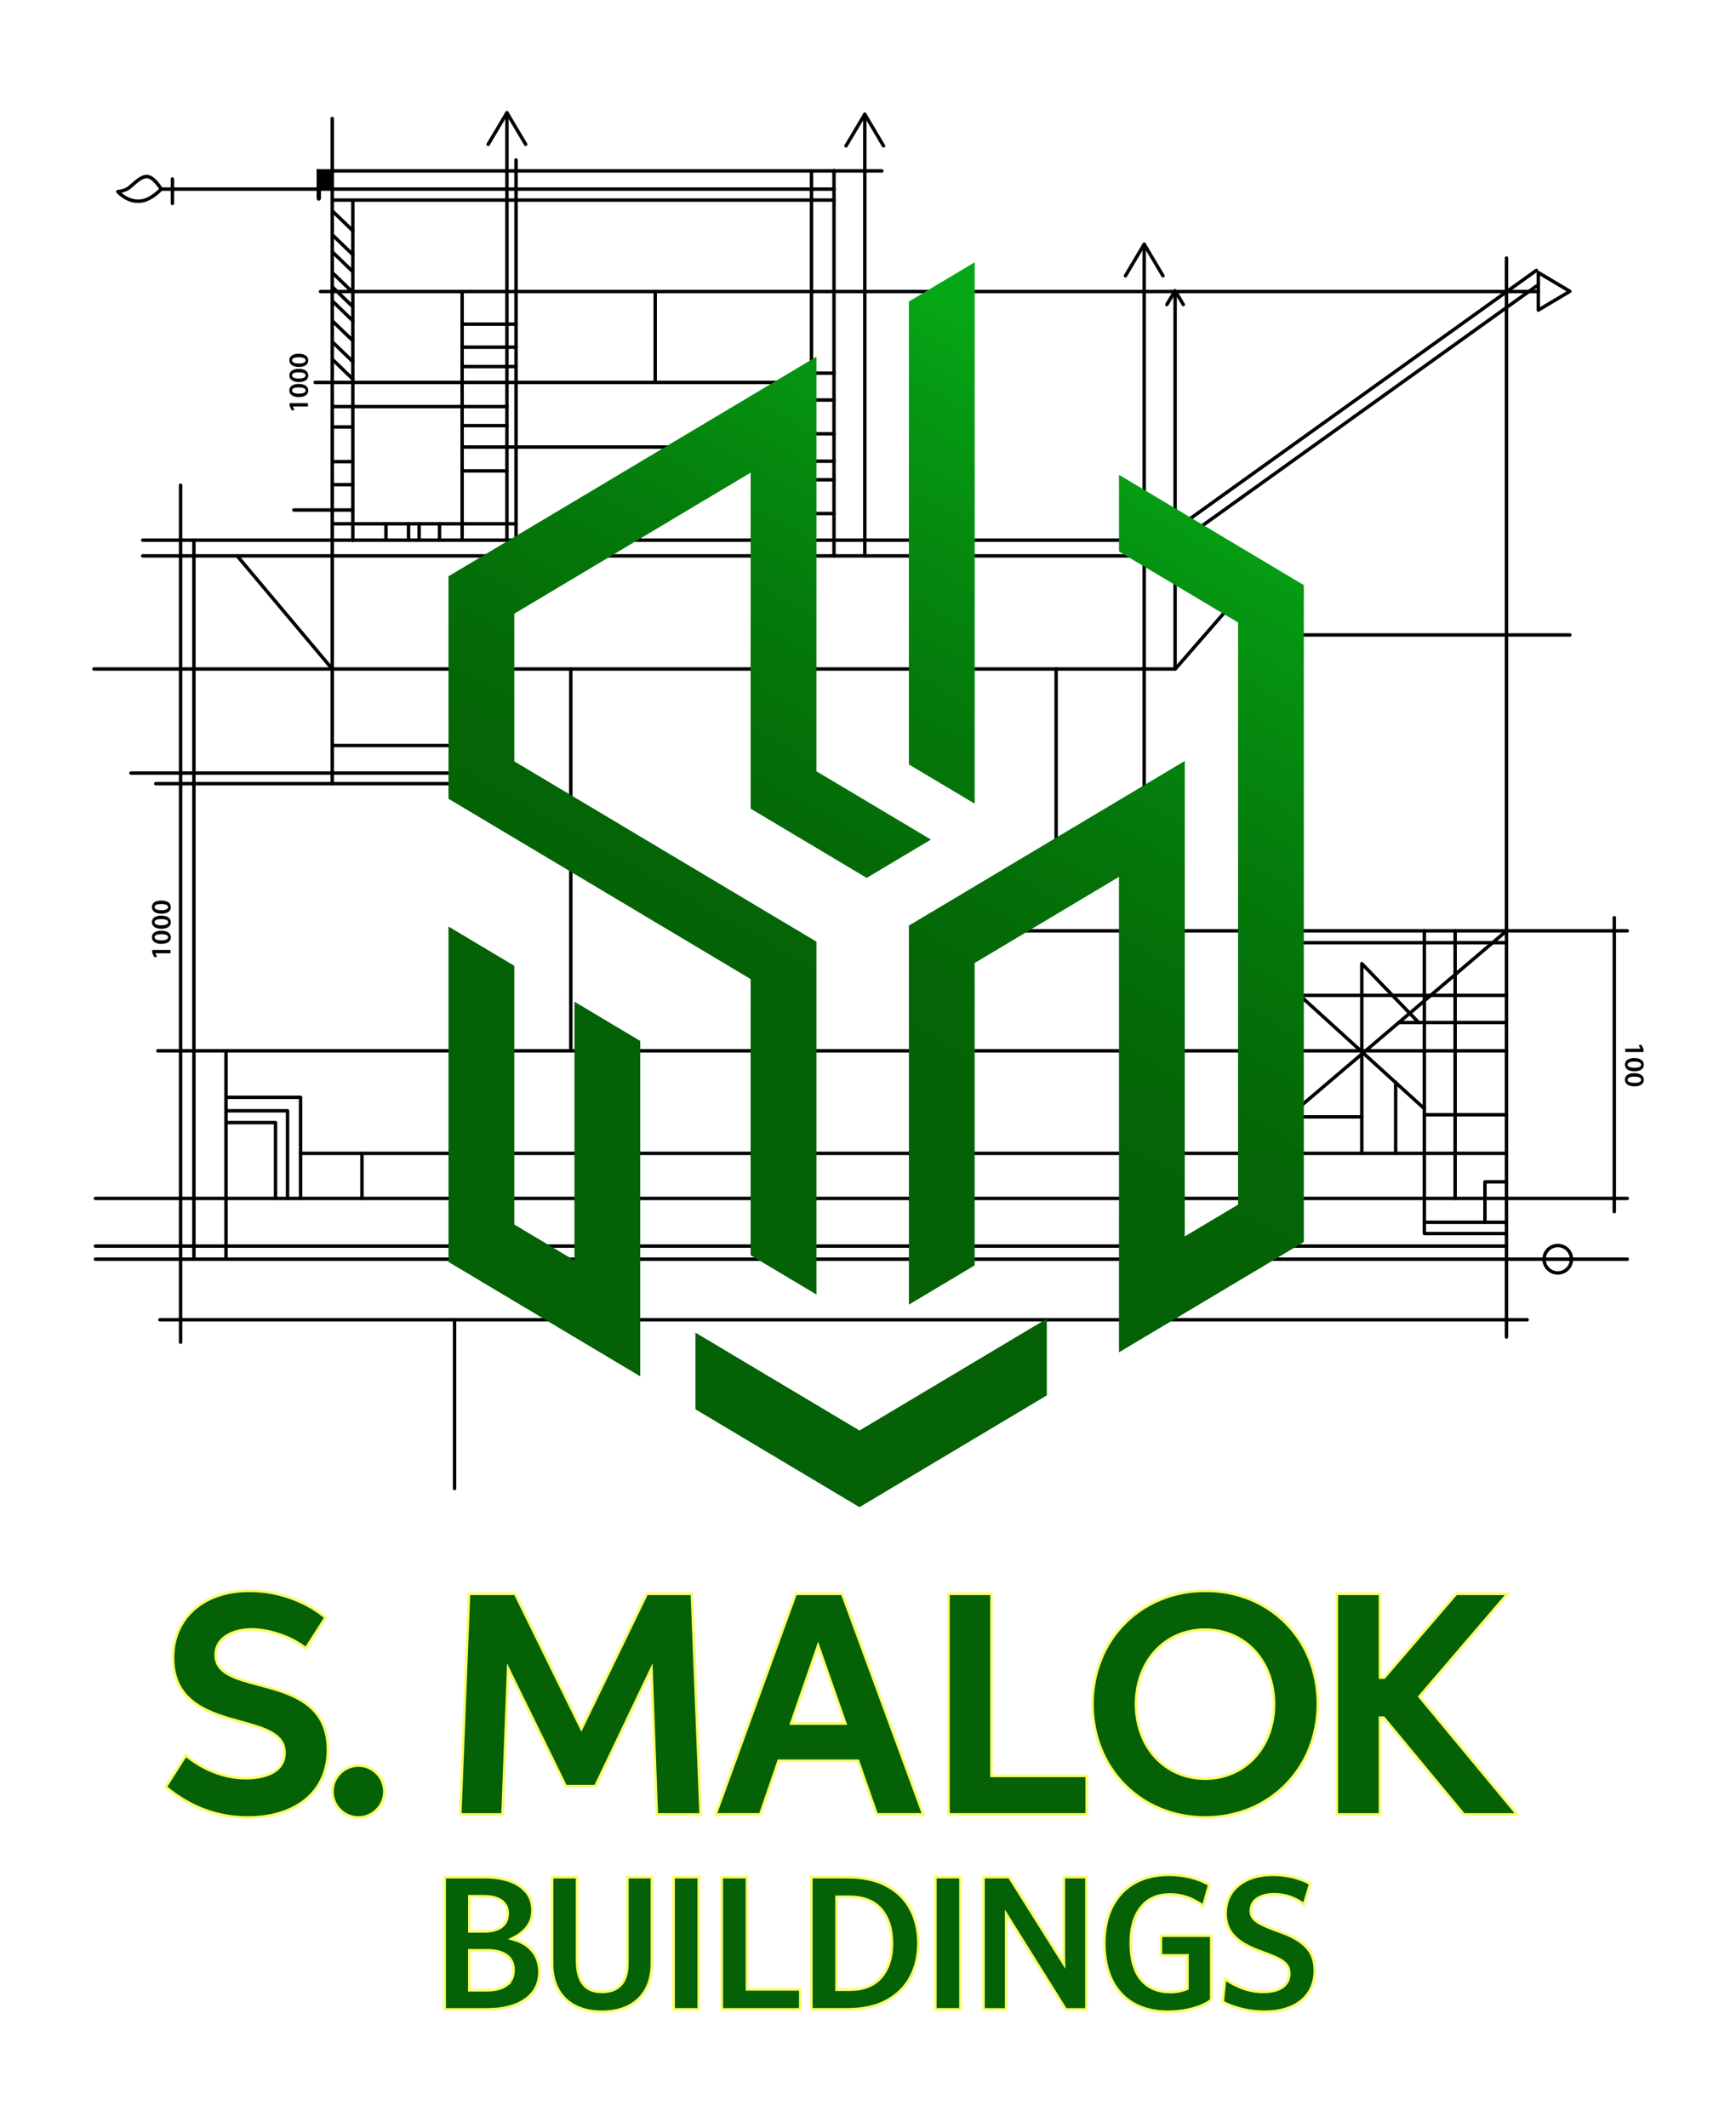 <svg xmlns="http://www.w3.org/2000/svg" xmlns:xlink="http://www.w3.org/1999/xlink" id="Layer_2" data-name="Layer 2" viewBox="0 0 1011.92 1239.76"><defs><style>      .cls-1 {        fill: #046105;      }      .cls-2 {        filter: url(#drop-shadow-2);      }      .cls-3 {        stroke: #000;        stroke-linecap: round;        stroke-linejoin: round;        stroke-width: 2px;      }      .cls-3, .cls-4 {        fill: none;      }      .cls-4 {        stroke: #fbfb6a;        stroke-miterlimit: 10;        stroke-width: 1.5px;      }      .cls-5 {        fill: url(#linear-gradient);        filter: url(#drop-shadow-1);      }      .cls-6 {        filter: url(#drop-shadow-3);      }    </style><linearGradient id="linear-gradient" x1="331.09" y1="846.09" x2="674.15" y2="241.85" gradientUnits="userSpaceOnUse"><stop offset=".39" stop-color="#046105"></stop><stop offset=".52" stop-color="#046706"></stop><stop offset=".7" stop-color="#04790b"></stop><stop offset=".91" stop-color="#059712"></stop><stop offset="1" stop-color="#06a717"></stop></linearGradient><filter id="drop-shadow-1" x="219.24" y="152.82" width="546.96" height="776.3" filterUnits="userSpaceOnUse"></filter><filter id="drop-shadow-2" x="60.48" y="923.72" width="829.92" height="174.24" filterUnits="userSpaceOnUse"></filter><filter id="drop-shadow-3" x="226.08" y="1083.08" width="549.36" height="122.16" filterUnits="userSpaceOnUse"></filter></defs><g><g><path d="M956.19,610.97v-.03l-.98-1.95,1.52-.35,1.28,2.6v1.68h-10.65v-1.95h8.83Z"></path><path d="M952.76,624.12c-3.43,0-5.58-1.34-5.58-3.89s2.24-3.76,5.48-3.78c3.31,0,5.54,1.41,5.54,3.9s-2.3,3.77-5.43,3.77ZM952.66,618.47c-2.6,0-3.94.71-3.94,1.82,0,1.19,1.44,1.8,4,1.8s3.93-.58,3.93-1.8c0-1.07-1.33-1.82-3.99-1.82Z"></path><path d="M952.76,632.91c-3.43,0-5.58-1.34-5.58-3.89s2.24-3.76,5.48-3.78c3.31,0,5.54,1.41,5.54,3.9s-2.3,3.77-5.43,3.77ZM952.66,627.26c-2.6,0-3.94.71-3.94,1.82,0,1.19,1.44,1.8,4,1.8s3.93-.58,3.93-1.8c0-1.07-1.33-1.82-3.99-1.82Z"></path></g><g><path d="M90.55,555.4v.03l.98,1.95-1.52.35-1.28-2.6v-1.68h10.65v1.95h-8.83Z"></path><path d="M93.98,542.25c3.43,0,5.58,1.34,5.58,3.89s-2.24,3.76-5.48,3.78c-3.31,0-5.54-1.41-5.54-3.9s2.3-3.77,5.43-3.77ZM94.08,547.89c2.6,0,3.94-.71,3.94-1.82,0-1.19-1.44-1.8-4-1.8s-3.93.58-3.93,1.8c0,1.07,1.33,1.82,3.99,1.82Z"></path><path d="M93.98,533.46c3.43,0,5.58,1.34,5.58,3.89s-2.24,3.76-5.48,3.78c-3.31,0-5.54-1.41-5.54-3.9s2.3-3.77,5.43-3.77ZM94.08,539.11c2.6,0,3.94-.71,3.94-1.82,0-1.19-1.44-1.8-4-1.8s-3.93.58-3.93,1.8c0,1.07,1.33,1.82,3.99,1.82Z"></path><path d="M93.98,524.67c3.43,0,5.58,1.34,5.58,3.89s-2.24,3.76-5.48,3.78c-3.31,0-5.54-1.41-5.54-3.9s2.3-3.77,5.43-3.77ZM94.08,530.32c2.6,0,3.94-.71,3.94-1.82,0-1.19-1.44-1.8-4-1.8s-3.93.58-3.93,1.8c0,1.07,1.33,1.82,3.99,1.82Z"></path></g><g><path d="M170.67,236.84v.03l.98,1.95-1.52.35-1.28-2.6v-1.68h10.65v1.95h-8.83Z"></path><path d="M174.1,223.69c3.43,0,5.58,1.34,5.58,3.89s-2.24,3.76-5.48,3.78c-3.31,0-5.54-1.41-5.54-3.9s2.3-3.77,5.43-3.77ZM174.2,229.34c2.6,0,3.94-.71,3.94-1.82,0-1.19-1.44-1.8-4-1.8s-3.93.58-3.93,1.8c0,1.07,1.33,1.82,3.99,1.82Z"></path><path d="M174.1,214.91c3.43,0,5.58,1.34,5.58,3.89s-2.24,3.76-5.48,3.78c-3.31,0-5.54-1.41-5.54-3.9s2.3-3.77,5.43-3.77ZM174.2,220.55c2.6,0,3.94-.71,3.94-1.82,0-1.19-1.44-1.8-4-1.8s-3.93.58-3.93,1.8c0,1.07,1.33,1.82,3.99,1.82Z"></path><path d="M174.1,206.12c3.43,0,5.58,1.34,5.58,3.89s-2.24,3.76-5.48,3.78c-3.31,0-5.54-1.41-5.54-3.9s2.3-3.77,5.43-3.77ZM174.2,211.77c2.6,0,3.94-.71,3.94-1.82,0-1.19-1.44-1.8-4-1.8s-3.93.58-3.93,1.8c0,1.07,1.33,1.82,3.99,1.82Z"></path></g><path d="M890.21,769.93H93.2c-.55,0-1-.45-1-1s.45-1,1-1h797.01c.55,0,1,.45,1,1s-.45,1-1,1Z"></path><path d="M948.55,734.64H55.61c-.55,0-1-.45-1-1s.45-1,1-1h892.94c.55,0,1,.45,1,1s-.45,1-1,1Z"></path><path d="M879.14,724.99v2H55.61c-.55,0-1-.45-1-1s.45-1,1-1h823.53Z"></path><g><path d="M948.55,699.23H55.61c-.55,0-1-.45-1-1s.45-1,1-1h892.94c.55,0,1,.45,1,1s-.45,1-1,1Z"></path><path d="M948.55,543.34h-395.59c-.55,0-1-.45-1-1s.45-1,1-1h395.59c.55,0,1,.45,1,1s-.45,1-1,1Z"></path></g><g><path d="M105.26,782.99c-.55,0-1-.45-1-1v-499.29c0-.55.45-1,1-1s1,.45,1,1v499.29c0,.55-.45,1-1,1Z"></path><path d="M879.14,150.34v628.65c0,.55-.45,1-1,1s-1-.45-1-1V150.34c0-.55.45-1,1-1s1,.45,1,1Z"></path></g><path d="M940.97,706.93c-.55,0-1-.45-1-1v-171.29c0-.55.45-1,1-1s1,.45,1,1v171.29c0,.55-.45,1-1,1Z"></path><path d="M878.14,719.7h-47.88c-.55,0-1-.45-1-1v-176.35c0-.55.45-1,1-1s1,.45,1,1v175.35h46.88c.55,0,1,.45,1,1s-.45,1-1,1Z"></path><path d="M878.14,713.11h-47.88c-.55,0-1-.45-1-1s.45-1,1-1h47.88c.55,0,1,.45,1,1s-.45,1-1,1Z"></path><path d="M878.14,672.96H175.2c-.55,0-1-.45-1-1s.45-1,1-1h702.94c.55,0,1,.45,1,1s-.45,1-1,1Z"></path><path d="M676.26,315.7H83.2c-.55,0-1-.45-1-1s.45-1,1-1h592.74l219.03-156.99c.45-.32,1.07-.22,1.4.23.32.45.22,1.07-.23,1.4l-219.29,157.18c-.17.12-.37.19-.58.19Z"></path><path d="M676.26,324.87H83.2c-.55,0-1-.45-1-1s.45-1,1-1h592.74l219.03-156.99c.45-.32,1.07-.22,1.4.23.32.45.22,1.07-.23,1.4l-219.29,157.18c-.17.12-.37.19-.58.19Z"></path><path d="M113.03,734.64c-.55,0-1-.45-1-1v-418.94c0-.55.45-1,1-1s1,.45,1,1v418.94c0,.55-.45,1-1,1Z"></path><path d="M878.14,613.23H92.03c-.55,0-1-.45-1-1s.45-1,1-1h786.12c.55,0,1,.45,1,1s-.45,1-1,1Z"></path><path d="M288.44,457.58H90.79c-.55,0-1-.45-1-1s.45-1,1-1h197.65c.55,0,1,.45,1,1s-.45,1-1,1Z"></path><path d="M288.44,451.4H76.32c-.55,0-1-.45-1-1s.45-1,1-1h212.12c.55,0,1,.45,1,1s-.45,1-1,1Z"></path><path d="M684.97,390.76c-.55,0-1-.45-1-1v-220.16c0-.55.45-1,1-1s1,.45,1,1v220.16c0,.55-.45,1-1,1Z"></path><path d="M848.2,699.23c-.55,0-1-.45-1-1v-155.88c0-.55.45-1,1-1s1,.45,1,1v155.88c0,.55-.45,1-1,1Z"></path><path d="M734.61,665.46c-.28,0-.56-.12-.76-.35-.36-.42-.31-1.05.11-1.41l143.53-122.12c.42-.36,1.05-.31,1.41.11.36.42.31,1.05-.11,1.41l-143.53,122.12c-.19.16-.42.24-.65.24Z"></path><path d="M793.79,672.96c-.55,0-1-.45-1-1v-110.56c0-.41.25-.77.62-.93.38-.15.81-.06,1.09.23l33.15,34.33c.38.4.37,1.03-.03,1.41-.4.38-1.03.37-1.41-.02l-31.43-32.55v108.08c0,.55-.45,1-1,1Z"></path><path d="M878.14,580.93h-135.82c-.55,0-1-.45-1-1s.45-1,1-1h135.82c.55,0,1,.45,1,1s-.45,1-1,1Z"></path><path d="M830.26,646.93c-.24,0-.48-.09-.67-.26l-72.59-66c-.41-.37-.44-1-.07-1.41.37-.41,1.01-.44,1.41-.07l72.59,66c.41.37.44,1,.07,1.41-.2.22-.47.33-.74.33Z"></path><path d="M878.14,650.46h-47.88c-.55,0-1-.45-1-1s.45-1,1-1h47.88c.55,0,1,.45,1,1s-.45,1-1,1Z"></path><path d="M813.53,672.96c-.55,0-1-.45-1-1v-41.44c0-.55.45-1,1-1s1,.45,1,1v41.44c0,.55-.45,1-1,1Z"></path><path d="M793.79,651.7h-47.25c-.55,0-1-.45-1-1s.45-1,1-1h47.25c.55,0,1,.45,1,1s-.45,1-1,1Z"></path><path d="M878.14,596.73h-62.75c-.55,0-1-.45-1-1s.45-1,1-1h62.75c.55,0,1,.45,1,1s-.45,1-1,1Z"></path><path d="M878.14,550.23h-131.76c-.55,0-1-.45-1-1s.45-1,1-1h131.76c.55,0,1,.45,1,1s-.45,1-1,1Z"></path><path d="M131.73,734.64c-.55,0-1-.45-1-1v-121.41c0-.55.45-1,1-1s1,.45,1,1v121.41c0,.55-.45,1-1,1Z"></path><path d="M160.61,699.23c-.55,0-1-.45-1-1v-43.18h-27.88c-.55,0-1-.45-1-1s.45-1,1-1h28.88c.55,0,1,.45,1,1v44.18c0,.55-.45,1-1,1Z"></path><path d="M175.2,699.23c-.55,0-1-.45-1-1v-57.91h-42.47c-.55,0-1-.45-1-1s.45-1,1-1h43.47c.55,0,1,.45,1,1v58.91c0,.55-.45,1-1,1Z"></path><path d="M167.61,699.23c-.55,0-1-.45-1-1v-50.06h-34.88c-.55,0-1-.45-1-1s.45-1,1-1h35.88c.55,0,1,.45,1,1v51.06c0,.55-.45,1-1,1Z"></path><path d="M210.97,699.23c-.55,0-1-.45-1-1v-26.26c0-.55.45-1,1-1s1,.45,1,1v26.26c0,.55-.45,1-1,1Z"></path><path d="M264.97,868.23c-.55,0-1-.45-1-1v-98.29c0-.55.45-1,1-1s1,.45,1,1v98.29c0,.55-.45,1-1,1Z"></path><path d="M689.76,178.45c-.34,0-.67-.17-.86-.49l-3.93-6.62-3.94,6.62c-.28.47-.89.63-1.37.35-.47-.28-.63-.9-.35-1.37l4.8-8.07c.18-.3.51-.49.86-.49h0c.35,0,.68.19.86.49l4.79,8.07c.28.47.12,1.09-.35,1.37-.16.1-.34.14-.51.14Z"></path><path d="M656.02,161.7c-.17,0-.35-.05-.51-.14-.48-.28-.63-.9-.35-1.37l10.95-18.41c.18-.3.51-.49.86-.49h0c.35,0,.68.19.86.49l10.93,18.41c.28.47.12,1.09-.35,1.37-.48.28-1.09.12-1.37-.35l-10.07-16.97-10.09,16.97c-.19.31-.52.49-.86.49Z"></path><path d="M896.67,181.67c-.17,0-.34-.04-.5-.13-.31-.18-.5-.51-.5-.87v-21.88c0-.36.19-.69.51-.87s.7-.17,1,0l18.41,10.95c.3.18.49.51.49.86s-.19.68-.49.86l-18.41,10.93c-.16.09-.33.14-.51.14ZM897.67,160.54v18.37l15.46-9.17-15.46-9.19Z"></path><path d="M493.14,85.99c-.17,0-.35-.05-.51-.14-.47-.28-.63-.9-.35-1.37l10.95-18.41c.18-.3.51-.49.86-.49h0c.35,0,.68.19.86.49l10.93,18.41c.28.47.12,1.09-.35,1.37-.48.28-1.09.12-1.37-.35l-10.07-16.97-10.09,16.97c-.19.31-.52.49-.86.49Z"></path><path d="M284.55,85.11c-.17,0-.35-.05-.51-.14-.47-.28-.63-.9-.35-1.37l10.95-18.41c.18-.3.51-.49.86-.49h0c.35,0,.68.19.86.49l10.93,18.41c.28.47.13,1.09-.35,1.37-.47.28-1.09.13-1.37-.35l-10.07-16.97-10.09,16.97c-.19.31-.52.49-.86.49Z"></path><path d="M666.97,467.46c-.55,0-1-.45-1-1V142.28c0-.55.45-1,1-1s1,.45,1,1v324.18c0,.55-.45,1-1,1Z"></path><path d="M685.07,390.76H54.73c-.55,0-1-.45-1-1s.45-1,1-1h629.88l36.04-41.36c.36-.42,1-.46,1.41-.1.42.36.46.99.1,1.41l-36.34,41.71c-.19.22-.46.34-.75.34Z"></path><path d="M865.58,713.11c-.55,0-1-.45-1-1v-23.56c0-.55.45-1,1-1h12.56c.55,0,1,.45,1,1s-.45,1-1,1h-11.56v22.56c0,.55-.45,1-1,1Z"></path><path d="M615.61,511.81c-.55,0-1-.45-1-1v-121.06c0-.55.45-1,1-1s1,.45,1,1v121.06c0,.55-.45,1-1,1Z"></path><path d="M194.67,69.05v387.53c0,.55-.45,1-1,1s-1-.45-1-1V69.05c0-.55.45-1,1-1s1,.45,1,1Z"></path><path d="M205.67,315.92c-.55,0-1-.45-1-1V117.05c0-.55.45-1,1-1s1,.45,1,1v197.87c0,.55-.45,1-1,1Z"></path><path d="M504.08,324.87c-.55,0-1-.45-1-1V66.58c0-.55.45-1,1-1s1,.45,1,1v257.29c0,.55-.45,1-1,1Z"></path><path d="M486.14,324.87c-.55,0-1-.45-1-1V99.4c0-.55.45-1,1-1s1,.45,1,1v224.47c0,.55-.45,1-1,1Z"></path><path d="M473.03,325.05c-.55,0-1-.45-1-1V99.58c0-.55.45-1,1-1s1,.45,1,1v224.47c0,.55-.45,1-1,1Z"></path><path d="M295.5,315.92c-.55,0-1-.45-1-1V65.7c0-.55.45-1,1-1s1,.45,1,1v249.22c0,.55-.45,1-1,1Z"></path><path d="M300.79,315.92c-.55,0-1-.45-1-1V93.17c0-.55.45-1,1-1s1,.45,1,1v221.75c0,.55-.45,1-1,1Z"></path><path d="M193.67,390.76c-.29,0-.57-.12-.77-.36l-55.41-65.88c-.36-.42-.3-1.05.12-1.41.42-.36,1.05-.3,1.41.12l55.41,65.88c.36.42.3,1.05-.12,1.41-.19.16-.42.23-.64.23Z"></path><path d="M279.08,435.34h-85.41c-.55,0-1-.45-1-1s.45-1,1-1h85.41c.55,0,1,.45,1,1s-.45,1-1,1Z"></path><path d="M896.67,170.87H186.85c-.55,0-1-.45-1-1s.45-1,1-1h709.82c.55,0,1,.45,1,1s-.45,1-1,1Z"></path><path d="M915.08,370.93h-165.53c-.55,0-1-.45-1-1s.45-1,1-1h165.53c.55,0,1,.45,1,1s-.45,1-1,1Z"></path><path d="M269.38,315.7c-.55,0-1-.45-1-1v-144.82c0-.55.45-1,1-1s1,.45,1,1v144.82c0,.55-.45,1-1,1Z"></path><path d="M332.73,613.23c-.55,0-1-.45-1-1v-222.47c0-.55.45-1,1-1s1,.45,1,1v222.47c0,.55-.45,1-1,1Z"></path><path d="M473.03,223.81H183.67c-.55,0-1-.45-1-1s.45-1,1-1h289.35c.55,0,1,.45,1,1s-.45,1-1,1Z"></path><path d="M295.5,237.87h-89.82c-.55,0-1-.45-1-1s.45-1,1-1h89.82c.55,0,1,.45,1,1s-.45,1-1,1Z"></path><path d="M295.5,248.99h-26.12c-.55,0-1-.45-1-1s.45-1,1-1h26.12c.55,0,1,.45,1,1s-.45,1-1,1Z"></path><path d="M438.14,261.46h-168.76c-.55,0-1-.45-1-1s.45-1,1-1h168.76c.55,0,1,.45,1,1s-.45,1-1,1Z"></path><path d="M295.5,275.34h-26.12c-.55,0-1-.45-1-1s.45-1,1-1h26.12c.55,0,1,.45,1,1s-.45,1-1,1Z"></path><path d="M300.79,189.87h-31.41c-.55,0-1-.45-1-1s.45-1,1-1h31.41c.55,0,1,.45,1,1s-.45,1-1,1Z"></path><path d="M300.79,203.28h-31.41c-.55,0-1-.45-1-1s.45-1,1-1h31.41c.55,0,1,.45,1,1s-.45,1-1,1Z"></path><path d="M300.79,214.58h-31.41c-.55,0-1-.45-1-1s.45-1,1-1h31.41c.55,0,1,.45,1,1s-.45,1-1,1Z"></path><path d="M381.91,223.81c-.55,0-1-.45-1-1v-52.94c0-.55.45-1,1-1s1,.45,1,1v52.94c0,.55-.45,1-1,1Z"></path><path d="M300.79,306.17h-107.12c-.55,0-1-.45-1-1s.45-1,1-1h107.12c.55,0,1,.45,1,1s-.45,1-1,1Z"></path><path d="M514.05,100.58H185.55c-.55,0-1-.45-1-1s.45-1,1-1h328.5c.55,0,1,.45,1,1s-.45,1-1,1Z"></path><path d="M487.14,116.58c0,.55-.45,1-1,1H192.67v-2h293.47c.55,0,1,.45,1,1Z"></path><path d="M486.14,111.17H93.94c-.55,0-1-.45-1-1s.45-1,1-1h392.21c.55,0,1,.45,1,1s-.45,1-1,1Z"></path><path d="M100.5,119.55c-.55,0-1-.45-1-1v-14.29c0-.55.45-1,1-1s1,.45,1,1v14.29c0,.55-.45,1-1,1Z"></path><path d="M80.55,118.25c-7.45,0-12.41-5.71-12.63-5.97-.25-.29-.31-.69-.16-1.04.15-.35.48-.58.86-.61.04,0,3.95-.25,6.28-2.28l.41-.36c4.98-4.35,7.99-6.97,11.75-5.91,3.74,1.06,7.36,6.9,7.76,7.56.23.38.18.86-.11,1.19-.24.27-6.01,6.59-12.51,7.32-.56.06-1.11.09-1.65.09ZM70.83,112.33c2.02,1.72,6.08,4.41,11.14,3.84,4.71-.53,9.23-4.64,10.73-6.14-1.26-1.91-3.94-5.39-6.18-6.03-2.72-.77-5.42,1.59-9.89,5.49l-.41.36c-1.64,1.43-3.8,2.13-5.38,2.47Z"></path><path d="M256.2,315.7c-.55,0-1-.45-1-1v-9.53c0-.55.45-1,1-1s1,.45,1,1v9.53c0,.55-.45,1-1,1Z"></path><path d="M244.32,315.7c-.55,0-1-.45-1-1v-9.53c0-.55.45-1,1-1s1,.45,1,1v9.53c0,.55-.45,1-1,1Z"></path><path d="M238.14,315.7c-.55,0-1-.45-1-1v-9.53c0-.55.45-1,1-1s1,.45,1,1v9.53c0,.55-.45,1-1,1Z"></path><path d="M225,315.7c-.55,0-1-.45-1-1v-9.53c0-.55.45-1,1-1s1,.45,1,1v9.53c0,.55-.45,1-1,1Z"></path><path d="M205.67,298.14h-34.41c-.55,0-1-.45-1-1s.45-1,1-1h34.41c.55,0,1,.45,1,1s-.45,1-1,1Z"></path><path d="M205.67,283.4h-12c-.55,0-1-.45-1-1s.45-1,1-1h12c.55,0,1,.45,1,1s-.45,1-1,1Z"></path><path d="M205.67,269.99h-12c-.55,0-1-.45-1-1s.45-1,1-1h12c.55,0,1,.45,1,1s-.45,1-1,1Z"></path><path d="M205.67,249.78h-12c-.55,0-1-.45-1-1s.45-1,1-1h12c.55,0,1,.45,1,1s-.45,1-1,1Z"></path><path d="M205.67,237.87h-12c-.55,0-1-.45-1-1s.45-1,1-1h12c.55,0,1,.45,1,1s-.45,1-1,1Z"></path><path d="M205.67,221.87c-.25,0-.5-.09-.69-.28l-12-11.59c-.4-.38-.41-1.02-.02-1.41.38-.4,1.02-.41,1.41-.02l12,11.59c.4.38.41,1.02.02,1.41-.2.2-.46.31-.72.31Z"></path><path d="M205.67,211.69c-.25,0-.5-.09-.69-.28l-12-11.59c-.4-.38-.41-1.02-.02-1.41.38-.4,1.02-.41,1.41-.02l12,11.59c.4.38.41,1.02.02,1.41-.2.2-.46.31-.72.31Z"></path><path d="M205.67,199.5c-.25,0-.5-.09-.69-.28l-12-11.59c-.4-.38-.41-1.02-.02-1.41.38-.4,1.02-.41,1.41-.02l12,11.59c.4.38.41,1.02.02,1.41-.2.2-.46.31-.72.31Z"></path><path d="M205.67,187.91c-.25,0-.5-.09-.69-.28l-12-11.59c-.4-.38-.41-1.02-.02-1.41.38-.4,1.02-.41,1.41-.02l12,11.59c.4.38.41,1.02.02,1.41-.2.2-.46.31-.72.31Z"></path><path d="M205.67,179.69c-.25,0-.5-.09-.69-.28l-12-11.59c-.4-.38-.41-1.02-.02-1.41.38-.4,1.02-.41,1.41-.02l12,11.59c.4.38.41,1.02.02,1.41-.2.2-.46.31-.72.31Z"></path><path d="M205.67,171.38c-.25,0-.5-.09-.69-.28l-12-11.59c-.4-.38-.41-1.02-.02-1.41.38-.4,1.02-.41,1.41-.02l12,11.59c.4.38.41,1.02.02,1.41-.2.2-.46.31-.72.31Z"></path><path d="M205.67,159.3c-.25,0-.5-.09-.69-.28l-12-11.59c-.4-.38-.41-1.02-.02-1.41.38-.4,1.02-.41,1.41-.02l12,11.59c.4.38.41,1.02.02,1.41-.2.2-.46.31-.72.31Z"></path><path d="M205.67,149.35c-.25,0-.5-.09-.69-.28l-12-11.59c-.4-.38-.41-1.02-.02-1.41.38-.4,1.02-.41,1.41-.02l12,11.59c.4.38.41,1.02.02,1.41-.2.2-.46.31-.72.31Z"></path><path d="M205.67,135.43c-.25,0-.5-.09-.69-.28l-12-11.59c-.4-.38-.41-1.02-.02-1.41.38-.4,1.02-.41,1.41-.02l12,11.59c.4.38.41,1.02.02,1.41-.2.2-.46.31-.72.31Z"></path><path d="M486.14,300.17h-13.12c-.55,0-1-.45-1-1s.45-1,1-1h13.12c.55,0,1,.45,1,1s-.45,1-1,1Z"></path><path d="M486.14,280.52h-13.12c-.55,0-1-.45-1-1s.45-1,1-1h13.12c.55,0,1,.45,1,1s-.45,1-1,1Z"></path><path d="M486.14,269.7h-13.12c-.55,0-1-.45-1-1s.45-1,1-1h13.12c.55,0,1,.45,1,1s-.45,1-1,1Z"></path><path d="M486.14,253.7h-13.12c-.55,0-1-.45-1-1s.45-1,1-1h13.12c.55,0,1,.45,1,1s-.45,1-1,1Z"></path><path d="M486.14,234.05h-13.12c-.55,0-1-.45-1-1s.45-1,1-1h13.12c.55,0,1,.45,1,1s-.45,1-1,1Z"></path><path d="M486.14,218.4h-13.12c-.55,0-1-.45-1-1s.45-1,1-1h13.12c.55,0,1,.45,1,1s-.45,1-1,1Z"></path><path d="M189.64,99.37l-4.09-.79h-1v16.87c0,.82.57,1.48,1.27,1.48h0c.7,0,1.27-.66,1.27-1.48v-4.55h6.57v-10.55l-.88-1.1-3.15.1Z"></path><circle class="cls-3" cx="908.04" cy="733.64" r="7.99"></circle></g><image width="2439" height="658" transform="translate(220.2 1053.2) scale(.24)"></image><image width="3641" height="885" transform="translate(55.08 886.64) scale(.24)"></image><image width="2473" height="3461" transform="translate(213.96 96.8) scale(.24)"></image><path class="cls-5" d="M535.48,448.76l-5.69-3.39V175.69l38.35-22.87v315.42l-32.66-19.48ZM568.14,793.4l-13.25,7.9-25.1,14.97-28.79,17.17-25.1-14.97-21.99-13.11-16.36-9.76-21.08-12.57-11.1-6.62v44.66l11.1,6.62,21.08,12.57,26.01,15.51,12.34,7.36,25.1,14.97,28.79-17.17,8.65-5.16,29.7-17.71,24.19-14.43,17.87-10.66v-44.66l-17.87,10.66-24.19,14.43ZM421.97,561.12l15.58,9.29v160.9l38.35,22.88v-205.57l-16.49-9.83-21.86-13.04-15.58-9.29-16.6-9.9-32.17-19.19-38.36-22.88-35.05-20.91v-86.05l3.93-2.34,7.16-4.27,23.96-14.29,6.32-3.77,32.04-19.11,32.17-19.19,32.18-19.19v195.76l30.21,18.02,8.14,4.86,29.29,17.47,24.6-14.67,5.69-3.39,7.15-4.27-12.84-7.66-24.6-14.67-29.29-17.47v-241.52l-38.35,22.88-32.18,19.19-32.17,19.19-38.36,22.88-31.12,18.56-3.93,2.34-26.35,15.72-7.16,4.27-4.85,2.89v129.62l38.36,22.87,35.05,20.91,38.36,22.88,11.33,6.76,20.84,12.43,16.6,9.9ZM334.84,583.6v150.74l-28.62-17.07-6.43-3.83v-150.75l-38.36-22.87v195.4l7.35,4.38,31.01,18.5,35.05,20.9,38.36,22.88v-195.4l-13.64-8.14-24.72-14.74ZM738.16,327.87l-16.49-9.84-31.06-18.53-38.35-22.87v44.66l38.35,22.87,10.11,6.04,20.95,12.49v339.14l-31.06,18.52v-277l-38.35,22.87-122.47,73.05v220.83l15.44-9.21h0l22.9-13.66v-176.18l10.08-6.01,74.04-44.17v277.02l107.76-64.28v-382.71l-21.86-13.03Z"></path><g class="cls-2"><polygon class="cls-1" points="377.02 928.59 338.89 1007.3 300.25 928.59 273.39 928.59 268.29 1057.1 292.92 1057.1 296.18 972.01 329.76 1040.61 347.04 1040.61 379.74 972.1 382.85 1057.1 408.39 1057.1 403.29 928.59 377.02 928.59"></polygon><path class="cls-1" d="M208.92,1028.66c-8.33,0-15.11,6.78-15.11,15.11s6.78,15.11,15.11,15.11,15.11-6.78,15.11-15.11-6.78-15.11-15.11-15.11Z"></path><path class="cls-1" d="M150.97,981.61c-13.56-3.58-25.27-6.67-25.27-17.39s11.25-14.92,20.88-14.92,21.82,3.83,29.98,9.77l1.72,1.25,11.47-17.93-1.43-1.12c-11.72-9.18-27.36-14.44-42.91-14.44-26.64,0-44.54,15.7-44.54,39.06,0,26.38,21.9,32.41,39.49,37.25,13.68,3.77,25.5,7.02,25.5,18.02,0,13.79-17.05,14.87-22.28,14.87-11.71,0-23.33-4.13-33.59-11.94l-1.73-1.32-11.63,18.34,1.4,1.12c13.78,11.06,29.39,16.66,46.42,16.66,13.23,0,24.58-3.36,32.83-9.72,9.07-6.99,13.86-17.3,13.86-29.82,0-27.12-22.26-33-40.15-37.72Z"></path><polygon class="cls-1" points="827.36 988.46 878.72 928.59 848.85 928.59 806.85 977.42 804.4 977.42 804.4 928.59 779.24 928.59 779.24 1057.1 804.4 1057.1 804.4 1000.75 806.56 1000.75 853.29 1057.1 884.32 1057.1 827.36 988.46"></polygon><path class="cls-1" d="M463.82,928.59l-46.68,128.5h25.98l10.74-31.26h46.3l10.9,31.26h27.12l-47.29-128.5h-27.07ZM461.15,1004.17l15.73-45.47,15.92,45.47h-31.65Z"></path><path class="cls-1" d="M702.69,926.82c-37.55,0-65.86,28.36-65.86,65.97s28.22,66.08,65.65,66.08,65.7-28.48,65.7-66.24-28.15-65.81-65.49-65.81ZM702.47,949.46c23.27,0,40.16,18.25,40.16,43.39s-16.89,43.44-40.16,43.44-40.27-18.27-40.27-43.44,16.94-43.39,40.27-43.39Z"></path><polygon class="cls-1" points="577.92 928.59 552.87 928.59 552.87 1057.1 633.46 1057.1 633.46 1034.67 577.92 1034.67 577.92 928.59"></polygon></g><g class="cls-6"><path class="cls-1" d="M300.41,1130.33l-2.36-.72,2.19-1.13c2.41-1.24,4.56-2.93,6.39-5.04,2.48-2.86,3.74-6.35,3.74-10.35,0-4.28-1.21-7.9-3.59-10.76-2.38-2.87-5.71-5.05-9.88-6.5-4.18-1.45-9.09-2.18-14.61-2.18h-23.09v77.06h24.75c6,0,11.36-.84,15.91-2.5,4.56-1.66,8.16-4.14,10.71-7.38s3.85-7.3,3.85-12.06-1.5-9.18-4.47-12.53c-2.41-2.72-5.62-4.7-9.55-5.9ZM273.57,1104.77h8.53c4.28,0,7.69.86,10.14,2.55,2.45,1.69,3.69,4.19,3.69,7.44,0,3.43-1.16,5.98-3.54,7.8-2.35,1.79-5.71,2.7-9.98,2.7h-8.84v-20.49ZM295.3,1156.56c-2.69,2-6.54,3.02-11.44,3.02h-10.3v-23.3h10.4c4.97,0,8.82,1,11.44,2.96,2.66,1.99,3.95,4.8,3.95,8.58s-1.33,6.71-4.06,8.74Z"></path><path class="cls-1" d="M365.71,1143.88c0,11.04-5,16.64-14.87,16.64s-14.46-6.16-14.46-18.3v-48.57h-14.56v50.23c0,8.77,2.59,15.73,7.7,20.7,5.1,4.97,12.31,7.49,21.42,7.49s16.21-2.52,21.32-7.49c5.11-4.97,7.7-11.93,7.7-20.7v-50.23h-14.25v50.23Z"></path><rect class="cls-1" x="392.65" y="1093.64" width="14.66" height="77.06"></rect><polygon class="cls-1" points="435.39 1093.64 420.73 1093.64 420.73 1170.71 466.49 1170.71 466.49 1159.06 435.39 1159.06 435.39 1093.64"></polygon><path class="cls-1" d="M516.72,1098.58c-6.15-3.28-13.92-4.94-23.09-4.94h-20.7v77.06h20.7c9.18,0,16.95-1.68,23.09-4.99,6.14-3.31,10.83-7.92,13.94-13.68,3.11-5.76,4.68-12.46,4.68-19.92s-1.58-14.15-4.68-19.92c-3.1-5.76-7.79-10.34-13.94-13.62ZM513.7,1151.94c-4.14,4.87-10.37,7.33-18.51,7.33h-7.59v-54.18h7.59c8.14,0,14.37,2.47,18.51,7.33,4.14,4.86,6.24,11.53,6.24,19.81s-2.1,14.84-6.24,19.71Z"></path><rect class="cls-1" x="545.21" y="1093.64" width="14.66" height="77.06"></rect><polygon class="cls-1" points="620.09 1138.36 620.2 1144.4 588.27 1093.64 573.29 1093.64 573.29 1170.71 586.5 1170.71 586.5 1115.07 621.24 1170.71 633.3 1170.71 633.3 1093.64 620.09 1093.64 620.09 1138.36"></polygon><path class="cls-1" d="M676.67,1139.2h15.5v19.46l-.62.25c-1.22.5-2.55.9-3.95,1.19-1.65.35-3.43.52-5.3.52-7.45,0-13.24-2.47-17.21-7.33-3.97-4.86-5.98-11.99-5.98-21.16s1.99-15.85,5.93-20.85c3.99-5.07,9.57-7.54,17.06-7.54,3.38,0,6.69.54,9.83,1.61,3.14,1.07,6.31,2.77,9.41,5.04h0s3.54-12.27,3.54-12.27c-3.17-1.86-6.81-3.31-10.82-4.32-4.01-1-8.31-1.51-12.79-1.51-7.73,0-14.48,1.63-20.07,4.84-5.59,3.21-9.95,7.84-12.95,13.78s-4.52,13.11-4.52,21.32,1.49,15.58,4.42,21.48c2.93,5.9,7.22,10.49,12.74,13.62,5.52,3.14,12.24,4.73,19.97,4.73,5.11,0,10.02-.65,14.61-1.92,4.59-1.28,8.14-2.94,10.56-4.94v-37.44h-29.33v11.44Z"></path><path class="cls-1" d="M764.6,1139.04c-1.21-2.72-3.43-5.3-6.6-7.64-3.18-2.35-7.79-4.55-13.73-6.55-5.6-2-9.57-3.82-11.8-5.41-2.24-1.59-3.38-3.65-3.38-6.14,0-3.04,1.24-5.43,3.69-7.12,2.45-1.69,5.83-2.55,10.04-2.55,3.31,0,6.46.52,9.36,1.56,2.9,1.03,5.56,2.5,7.9,4.37l3.64-12.06c-6.35-3.45-13.7-5.2-21.84-5.2-5.52,0-10.4.94-14.51,2.81-4.11,1.86-7.33,4.5-9.57,7.85-2.24,3.35-3.38,7.39-3.38,12.01,0,3.11.65,6.03,1.92,8.68,1.28,2.66,3.46,5.12,6.5,7.33,3.03,2.21,7.23,4.27,12.48,6.14,4.34,1.52,7.72,2.9,10.04,4.11,2.31,1.21,3.94,2.48,4.83,3.8.9,1.31,1.35,2.92,1.35,4.78,0,3.38-1.33,6.04-3.95,7.9-2.62,1.86-6.37,2.81-11.13,2.81-4.01,0-7.94-.67-11.7-1.98-3.76-1.31-7.35-3.2-10.66-5.62l-1.35,13.42c3.38,1.8,7.21,3.21,11.39,4.21,4.18,1,8.53,1.51,12.95,1.51,6,0,11.27-.98,15.65-2.91,4.38-1.93,7.79-4.75,10.14-8.37,2.35-3.63,3.54-7.95,3.54-12.84,0-3.17-.61-6.16-1.82-8.89Z"></path></g><g><polygon class="cls-4" points="377.02 928.59 338.89 1007.3 300.25 928.59 273.39 928.59 268.29 1057.1 292.92 1057.1 296.18 972.01 329.76 1040.61 347.04 1040.61 379.74 972.1 382.85 1057.1 408.39 1057.1 403.29 928.59 377.02 928.59"></polygon><path class="cls-4" d="M208.92,1028.66c-8.33,0-15.11,6.78-15.11,15.11s6.78,15.11,15.11,15.11,15.11-6.78,15.11-15.11-6.78-15.11-15.11-15.11Z"></path><path class="cls-4" d="M150.97,981.61c-13.56-3.58-25.27-6.67-25.27-17.39s11.25-14.92,20.88-14.92,21.82,3.83,29.98,9.77l1.72,1.25,11.47-17.93-1.43-1.12c-11.72-9.18-27.36-14.44-42.91-14.44-26.64,0-44.54,15.7-44.54,39.06,0,26.38,21.9,32.41,39.49,37.25,13.68,3.77,25.5,7.02,25.5,18.02,0,13.79-17.05,14.87-22.28,14.87-11.71,0-23.33-4.13-33.59-11.94l-1.73-1.32-11.63,18.34,1.4,1.12c13.78,11.06,29.39,16.66,46.42,16.66,13.23,0,24.58-3.36,32.83-9.72,9.07-6.99,13.86-17.3,13.86-29.82,0-27.12-22.26-33-40.15-37.72Z"></path><polygon class="cls-4" points="827.36 988.46 878.72 928.59 848.85 928.59 806.85 977.42 804.4 977.42 804.4 928.59 779.24 928.59 779.24 1057.1 804.4 1057.1 804.4 1000.75 806.56 1000.75 853.29 1057.1 884.32 1057.1 827.36 988.46"></polygon><path class="cls-4" d="M463.82,928.59l-46.68,128.5h25.98l10.74-31.26h46.3l10.9,31.26h27.12l-47.29-128.5h-27.07ZM461.15,1004.17l15.73-45.47,15.92,45.47h-31.65Z"></path><path class="cls-4" d="M702.69,926.82c-37.55,0-65.86,28.36-65.86,65.97s28.22,66.08,65.65,66.08,65.7-28.48,65.7-66.24-28.15-65.81-65.49-65.81ZM702.47,949.46c23.27,0,40.16,18.25,40.16,43.39s-16.89,43.44-40.16,43.44-40.27-18.27-40.27-43.44,16.94-43.39,40.27-43.39Z"></path><polygon class="cls-4" points="577.92 928.59 552.87 928.59 552.87 1057.1 633.46 1057.1 633.46 1034.67 577.92 1034.67 577.92 928.59"></polygon></g><g><path class="cls-4" d="M300.41,1130.33l-2.36-.72,2.19-1.13c2.41-1.24,4.56-2.93,6.39-5.04,2.48-2.86,3.74-6.35,3.74-10.35,0-4.28-1.21-7.9-3.59-10.76-2.38-2.87-5.71-5.05-9.88-6.5-4.18-1.45-9.09-2.18-14.61-2.18h-23.09v77.06h24.75c6,0,11.36-.84,15.91-2.5,4.56-1.66,8.16-4.14,10.71-7.38s3.85-7.3,3.85-12.06-1.5-9.18-4.47-12.53c-2.41-2.72-5.62-4.7-9.55-5.9ZM273.57,1104.77h8.53c4.28,0,7.69.86,10.14,2.55,2.45,1.69,3.69,4.19,3.69,7.44,0,3.43-1.16,5.98-3.54,7.8-2.35,1.79-5.71,2.7-9.98,2.7h-8.84v-20.49ZM295.3,1156.56c-2.69,2-6.54,3.02-11.44,3.02h-10.3v-23.3h10.4c4.97,0,8.82,1,11.44,2.96,2.66,1.99,3.95,4.8,3.95,8.58s-1.33,6.71-4.06,8.74Z"></path><path class="cls-4" d="M365.71,1143.88c0,11.04-5,16.64-14.87,16.64s-14.46-6.16-14.46-18.3v-48.57h-14.56v50.23c0,8.77,2.59,15.73,7.7,20.7,5.1,4.97,12.31,7.49,21.42,7.49s16.21-2.52,21.32-7.49c5.11-4.97,7.7-11.93,7.7-20.7v-50.23h-14.25v50.23Z"></path><rect class="cls-4" x="392.65" y="1093.64" width="14.66" height="77.06"></rect><polygon class="cls-4" points="435.39 1093.64 420.73 1093.64 420.73 1170.71 466.49 1170.71 466.49 1159.06 435.39 1159.06 435.39 1093.64"></polygon><path class="cls-4" d="M516.72,1098.58c-6.15-3.28-13.92-4.94-23.09-4.94h-20.7v77.06h20.7c9.18,0,16.95-1.68,23.09-4.99,6.14-3.31,10.83-7.92,13.94-13.68,3.11-5.76,4.68-12.46,4.68-19.92s-1.58-14.15-4.68-19.92c-3.1-5.76-7.79-10.34-13.94-13.62ZM513.7,1151.94c-4.14,4.87-10.37,7.33-18.51,7.33h-7.59v-54.18h7.59c8.14,0,14.37,2.47,18.51,7.33,4.14,4.86,6.24,11.53,6.24,19.81s-2.1,14.84-6.24,19.71Z"></path><rect class="cls-4" x="545.21" y="1093.64" width="14.66" height="77.06"></rect><polygon class="cls-4" points="620.09 1138.36 620.2 1144.4 588.27 1093.64 573.29 1093.64 573.29 1170.71 586.5 1170.71 586.5 1115.07 621.24 1170.71 633.3 1170.71 633.3 1093.64 620.09 1093.64 620.09 1138.36"></polygon><path class="cls-4" d="M676.67,1139.2h15.5v19.46l-.62.25c-1.22.5-2.55.9-3.95,1.19-1.65.35-3.43.52-5.3.52-7.45,0-13.24-2.47-17.21-7.33-3.97-4.86-5.98-11.99-5.98-21.16s1.99-15.85,5.93-20.85c3.99-5.07,9.57-7.54,17.06-7.54,3.38,0,6.69.54,9.83,1.61,3.14,1.07,6.31,2.77,9.41,5.04h0s3.54-12.27,3.54-12.27c-3.17-1.86-6.81-3.31-10.82-4.32-4.01-1-8.31-1.51-12.79-1.51-7.73,0-14.48,1.63-20.07,4.84-5.59,3.21-9.95,7.84-12.95,13.78s-4.52,13.11-4.52,21.32,1.49,15.58,4.42,21.48c2.93,5.9,7.22,10.49,12.74,13.62,5.52,3.14,12.24,4.73,19.97,4.73,5.11,0,10.02-.65,14.61-1.92,4.59-1.28,8.14-2.94,10.56-4.94v-37.44h-29.33v11.44Z"></path><path class="cls-4" d="M764.6,1139.04c-1.21-2.72-3.43-5.3-6.6-7.64-3.18-2.35-7.79-4.55-13.73-6.55-5.6-2-9.57-3.82-11.8-5.41-2.24-1.59-3.38-3.65-3.38-6.14,0-3.04,1.24-5.43,3.69-7.12,2.45-1.69,5.83-2.55,10.04-2.55,3.31,0,6.46.52,9.36,1.56,2.9,1.03,5.56,2.5,7.9,4.37l3.64-12.06c-6.35-3.45-13.7-5.2-21.84-5.2-5.52,0-10.4.94-14.51,2.81-4.11,1.86-7.33,4.5-9.57,7.85-2.24,3.35-3.38,7.39-3.38,12.01,0,3.11.65,6.03,1.92,8.68,1.28,2.66,3.46,5.12,6.5,7.33,3.03,2.21,7.23,4.27,12.48,6.14,4.34,1.52,7.72,2.9,10.04,4.11,2.31,1.21,3.94,2.48,4.83,3.8.9,1.31,1.35,2.92,1.35,4.78,0,3.38-1.33,6.04-3.95,7.9-2.62,1.86-6.37,2.81-11.13,2.81-4.01,0-7.94-.67-11.7-1.98-3.76-1.31-7.35-3.2-10.66-5.62l-1.35,13.42c3.38,1.8,7.21,3.21,11.39,4.21,4.18,1,8.53,1.51,12.95,1.51,6,0,11.27-.98,15.65-2.91,4.38-1.93,7.79-4.75,10.14-8.37,2.35-3.63,3.54-7.95,3.54-12.84,0-3.17-.61-6.16-1.82-8.89Z"></path></g></svg>